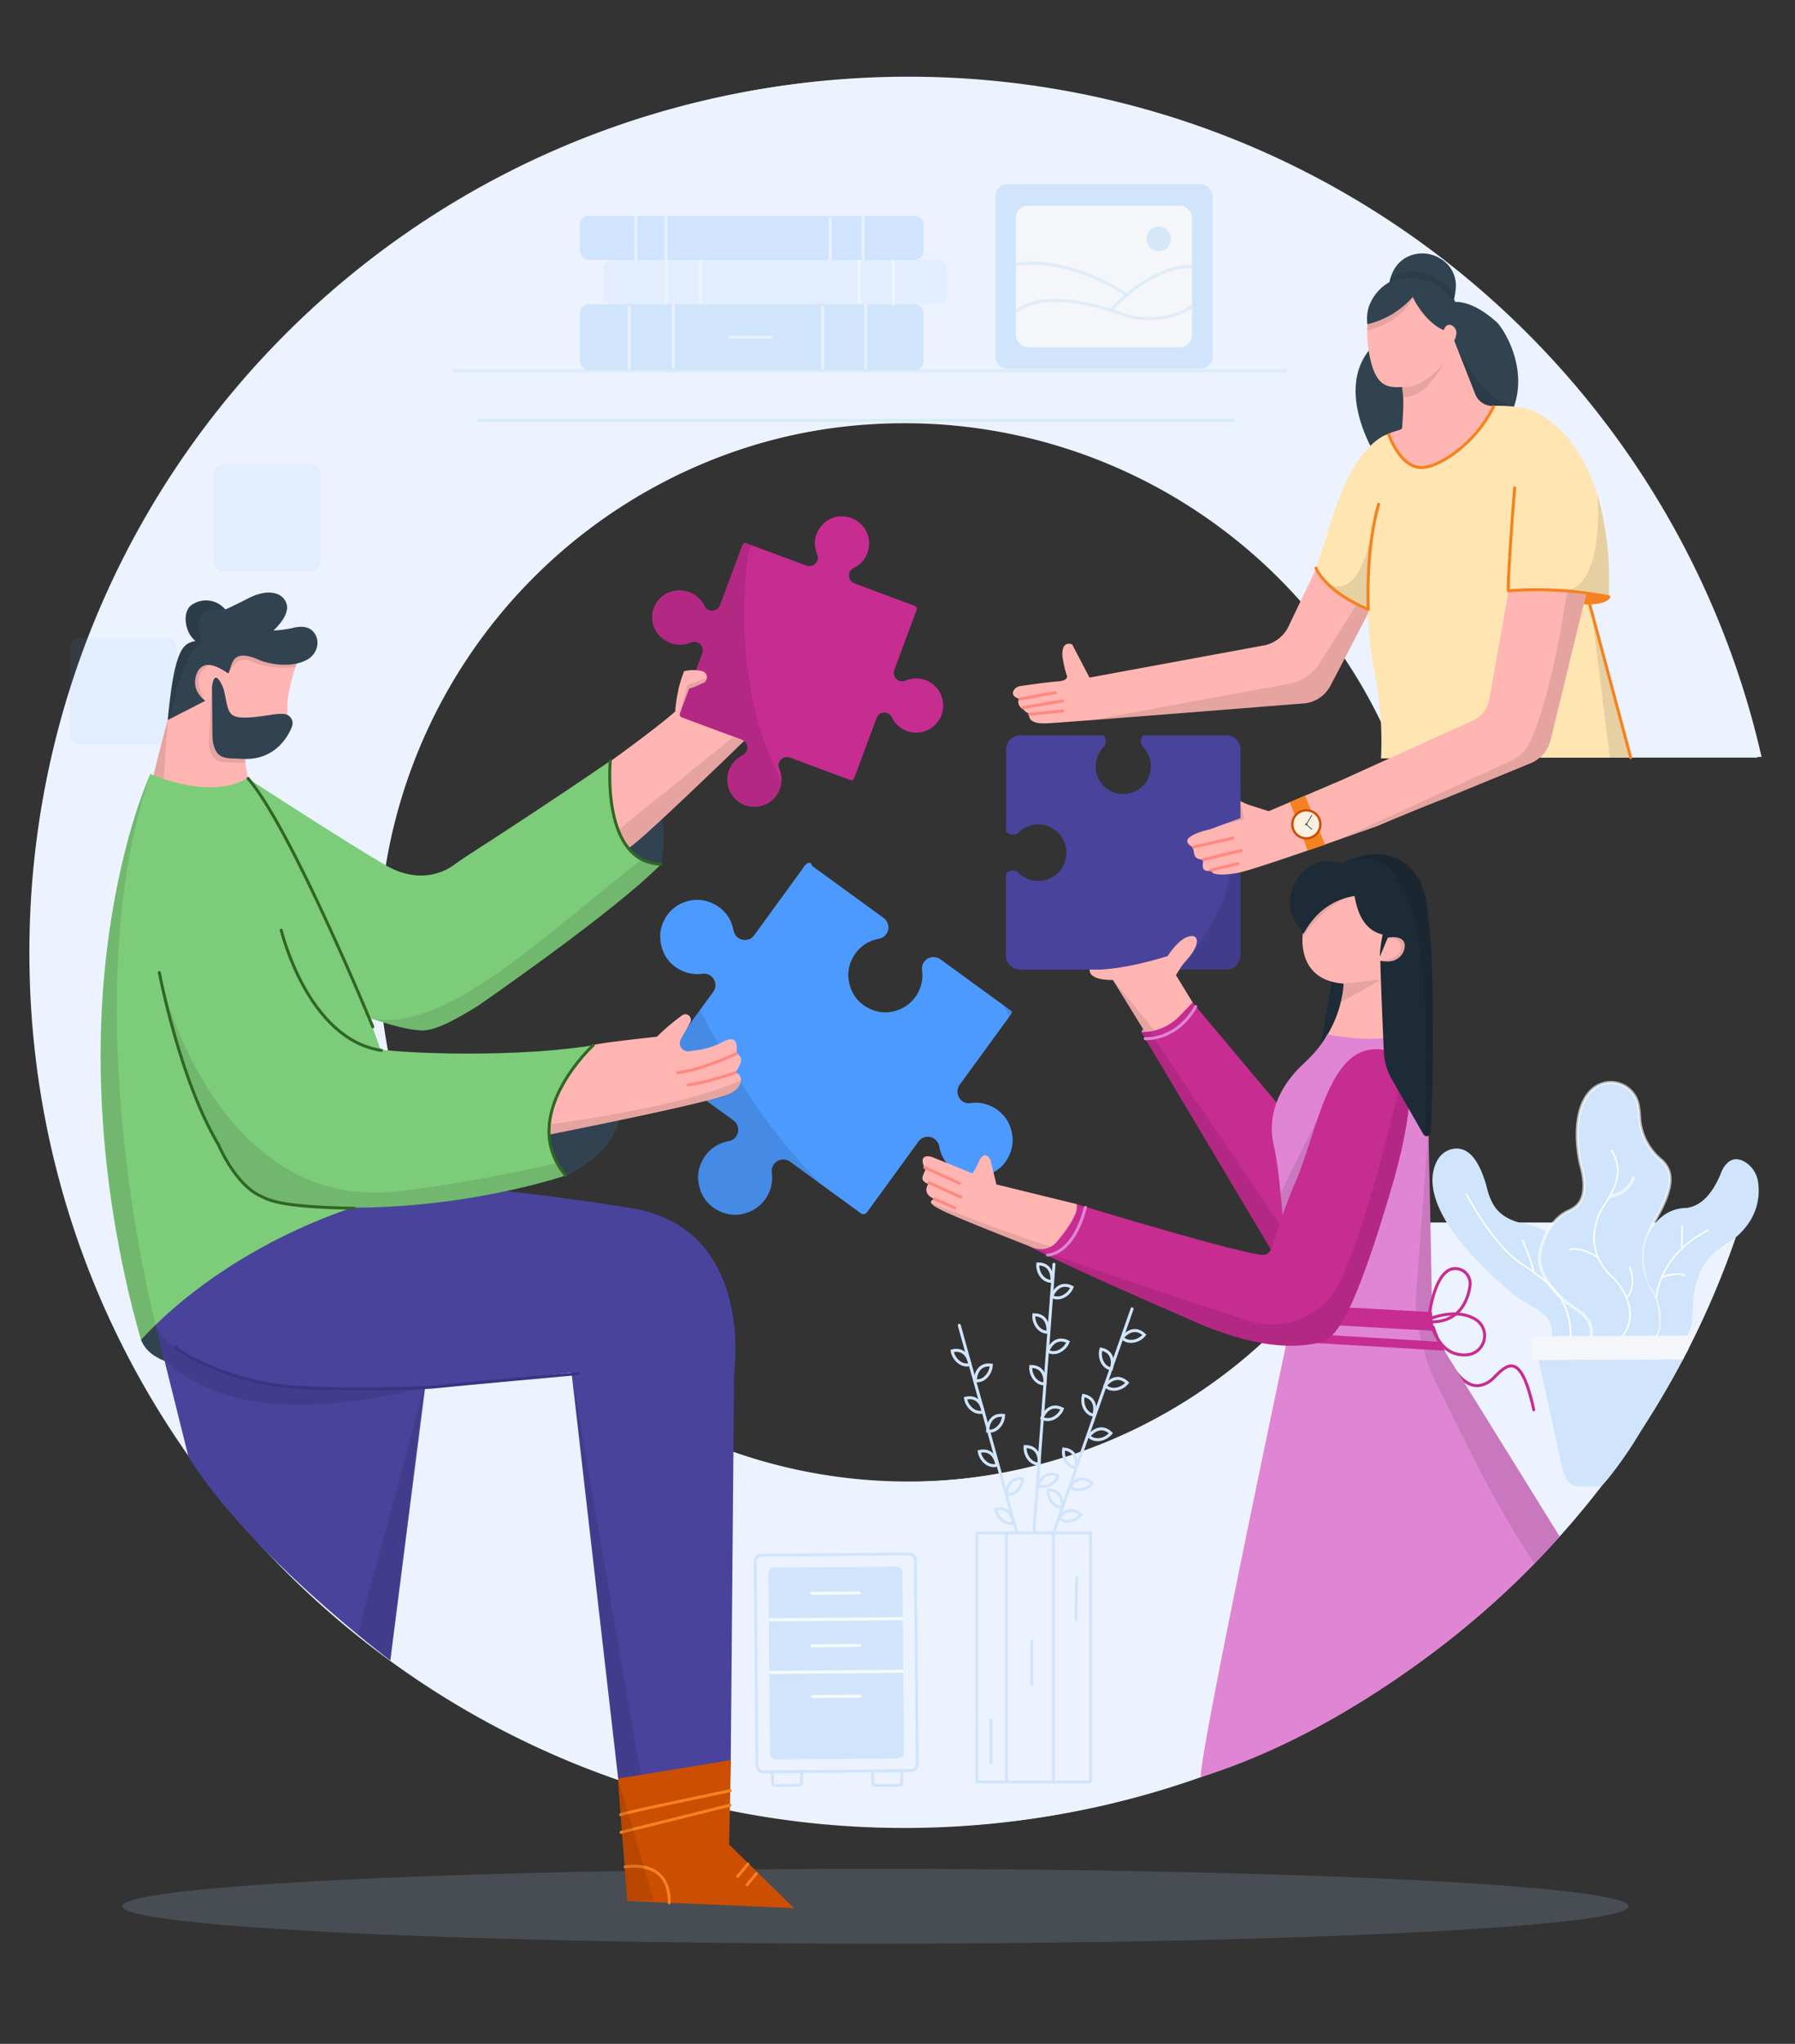 <svg xmlns="http://www.w3.org/2000/svg" xmlns:xlink="http://www.w3.org/1999/xlink" viewBox="0 0 600 683"><rect x="0" y="0" width="600" height="683" fill="#333333" stroke="none"/><defs><clipPath id="clip-path"><path d="M409.93,245.7h-27.8a3,3,0,0,0-.62,1,2.68,2.68,0,0,0,.55,2.92,9.78,9.78,0,0,1,2.06,3.28,9.23,9.23,0,1,1-15.47-3,3.24,3.24,0,0,0,1-1.94,2.85,2.85,0,0,0-.8-2.22H341a4.69,4.69,0,0,0-4.7,4.7v27.37a3,3,0,0,0,.87.74,2.83,2.83,0,0,0,3.46-.5,9.2,9.2,0,0,1,3-1.95,9.45,9.45,0,1,1,5.19,18.1,9.17,9.17,0,0,1-8.19-2.4,2.92,2.92,0,0,0-4.37.19v27.38A4.69,4.69,0,0,0,341,324h68.94a4.7,4.7,0,0,0,4.7-4.7V250.4A4.7,4.7,0,0,0,409.93,245.7Z" style="fill:none"/></clipPath></defs><title>collaboration new</title><g style="isolation:isolate"><g id="Layer_1" data-name="Layer 1"><polygon points="450.2 340.96 441.17 351.13 445.47 326.07 450.73 328.48 450.2 340.96" style="fill:#1d2b36"/><path d="M454.41,408.78H580.55C542.47,526.07,432.29,610.85,302.32,610.85c-161.55,0-292.5-131-292.5-292.5s131-292.47,292.5-292.47c139.13,0,255.56,97.14,285.18,227.29H466.84A176.94,176.94,0,0,0,302.32,141.43c-97.73,0-176.95,79.21-176.95,176.92a176.95,176.95,0,0,0,329,90.43Z" style="fill:#ecf3ff"/><path d="M455.73,408.53H581.88c-38.09,117.3-148.27,202.08-278.24,202.08-161.55,0-292.5-130.95-292.5-292.5s131-292.48,292.5-292.48c139.13,0,255.56,97.15,285.18,227.3H468.16a177,177,0,1,0-12.43,155.6Z" style="fill:#ecf3ff"/><ellipse cx="292.62" cy="637.01" rx="251.78" ry="12.5" style="fill:#b2d4ff;opacity:0.16"/><path d="M518.73,449.6l13.53,1.07a7.63,7.63,0,0,0-1.44-10.5c-4.49-3.82-8.13-5.81-11.53-13.78-.65-2.05-2.06-4.58.66-10.87,0,0-1.38-5-10.58-6.66a17,17,0,0,1-6.09-2.23c-3.24-2-5.14-4.72-6.53-10.77-1.83-6-4.8-12.7-10.72-12a7.53,7.53,0,0,0-5.48,3.71c-3.27,5.62-5.11,19.43,25.36,45,7.45,5.79,14.17,5.2,12.82,17" style="fill:#d0e5fc"/><path d="M530.87,449.06s4.4-6.28-4.34-11.84c-6-3.71-13.33-11.55-11.7-18.82.6-4.57,4.35-11.77,9.75-13.82,1.35-.91,7-2.52,4-14.45-1.41-5-3.54-19.95,3.91-26.27a9.33,9.33,0,0,1,15.17,5.69,32,32,0,0,1,.41,3.71A19.77,19.77,0,0,0,554.58,387l.54.48a8.87,8.87,0,0,1,2.21,2.7c1.33,2.56,2.24,7-4.48,18.22a23.89,23.89,0,0,0-2.56,5.72,21,21,0,0,0,2.22,17.05,18.26,18.26,0,0,1,2.37,7.09c.49,4.43.87,8.95-4.92,10.72" style="fill:#d0e5fc"/><path d="M530.87,449.06s4.4-6.28-4.34-11.84c-6-3.71-13.33-11.55-11.7-18.82.6-4.57,4.35-11.77,9.75-13.82,1.35-.91,7-2.52,4-14.45-1.41-5-3.54-19.95,3.91-26.27a9.33,9.33,0,0,1,15.17,5.69,32,32,0,0,1,.41,3.71A19.77,19.77,0,0,0,554.58,387l.54.48a8.87,8.87,0,0,1,2.21,2.7c1.33,2.56,2.24,7-4.48,18.22a23.89,23.89,0,0,0-2.56,5.72,21,21,0,0,0,2.22,17.05,18.26,18.26,0,0,1,2.37,7.09c.49,4.43.87,8.95-4.92,10.72" style="fill:none;stroke:#fff;stroke-miterlimit:10;opacity:0.61"/><path d="M560.41,449.47c6.25-4.6,4.9-6.65,5.65-15.58,1.22-11.57,7.14-15.94,11.19-18.37a22.55,22.55,0,0,0,7.53-7.2A19.14,19.14,0,0,0,587.65,395a9.41,9.41,0,0,0-4.4-6.73c-5.18-3-7.6,2.4-8.25,4.38-4.13,9.54-8.88,10.55-11.06,11-10.51.05-13.65,10.56-13.65,10.56s-2.42,5.3.54,14.36c2.52,4.32,4.38,6.93,4.29,12.62-.17,2.79.12,6.7-5.63,7.88l9.21,0a2.67,2.67,0,0,1,1.71.53" style="fill:#d0e5fc"/><path d="M539.63,449s8.59-5.33,3.75-16a20.82,20.82,0,0,0-4.54-6.34c-3.31-3.18-7.1-8.36-5.75-16.15a20.53,20.53,0,0,1,3.06-7.63c3-4.68,7.21-11.13,2.49-18.46" style="fill:none;stroke:#fff;stroke-linecap:round;stroke-linejoin:round;stroke-width:0.5px"/><path d="M538,399.86s6.6-.8,8.14-6.81" style="fill:none;stroke:#fff;stroke-miterlimit:10;opacity:0.61"/><path d="M534.22,420.31s-5.4-3.82-9.54-2.75" style="fill:none;stroke:#fff;stroke-linecap:round;stroke-linejoin:round;stroke-width:0.5px"/><path d="M543.66,433.65s3.65-2.84,1.12-10.27" style="fill:none;stroke:#fff;stroke-linecap:round;stroke-linejoin:round;stroke-width:0.5px"/><path d="M553.69,433.6s.51-14,17.27-22.51" style="fill:none;stroke:#fff;stroke-linecap:round;stroke-linejoin:round;stroke-width:0.5px"/><line x1="562.19" y1="417.2" x2="562.27" y2="409.76" style="fill:none;stroke:#fff;stroke-linecap:round;stroke-linejoin:round;stroke-width:0.5px"/><path d="M555.49,426.76s5.5-1.87,7.54-.54" style="fill:none;stroke:#fff;stroke-linecap:round;stroke-linejoin:round;stroke-width:0.5px"/><path d="M490.13,399s8.9,17.19,18.67,23.48c.93.59,1.85,1.19,2.73,1.84,6.83,5,14.62,10,13.37,25.78" style="fill:none;stroke:#fff;stroke-linecap:round;stroke-linejoin:round;stroke-width:0.5px"/><path d="M508.94,414.41s3,6.65,3.71,10.72" style="fill:none;stroke:#fff;stroke-linecap:round;stroke-linejoin:round;stroke-width:0.5px"/><rect x="71.53" y="155.27" width="35.61" height="35.61" rx="3" style="fill:#58a3ff;opacity:0.07"/><rect x="193.81" y="72.08" width="114.93" height="14.78" rx="3" style="fill:#58a3ff;opacity:0.19"/><rect x="201.71" y="86.86" width="114.93" height="14.78" rx="3" style="fill:#58a3ff;opacity:0.07"/><rect x="193.81" y="101.64" width="114.93" height="22.05" rx="3" style="fill:#d0e5fc"/><line x1="212.52" y1="72.08" x2="212.52" y2="86.86" style="fill:none;stroke:#f6f9fa;stroke-miterlimit:10;opacity:0.61"/><polyline points="222.64 72.08 222.64 86.86 222.64 101.64" style="fill:none;stroke:#f6f9fa;stroke-miterlimit:10;opacity:0.61"/><line x1="277.49" y1="72.85" x2="277.49" y2="86.86" style="fill:none;stroke:#f6f9fa;stroke-miterlimit:10;opacity:0.61"/><line x1="288.49" y1="72.08" x2="288.49" y2="86.86" style="fill:none;stroke:#f6f9fa;stroke-miterlimit:10;opacity:0.61"/><line x1="234.18" y1="86.86" x2="234.18" y2="101.64" style="fill:none;stroke:#f6f9fa;stroke-miterlimit:10;opacity:0.61"/><line x1="287.25" y1="86.86" x2="287.25" y2="101.64" style="fill:none;stroke:#f6f9fa;stroke-miterlimit:10;opacity:0.61"/><line x1="298.61" y1="86.86" x2="298.61" y2="102.32" style="fill:none;stroke:#f6f9fa;stroke-miterlimit:10;opacity:0.61"/><line x1="275" y1="102.32" x2="275" y2="123.69" style="fill:none;stroke:#f6f9fa;stroke-miterlimit:10;opacity:0.61"/><line x1="289.38" y1="101.64" x2="289.38" y2="123.69" style="fill:none;stroke:#f6f9fa;stroke-miterlimit:10;opacity:0.61"/><line x1="225.06" y1="101.55" x2="225.06" y2="123.23" style="fill:none;stroke:#f6f9fa;stroke-miterlimit:10;opacity:0.61"/><line x1="210.31" y1="102.32" x2="210.31" y2="124.14" style="fill:none;stroke:#f6f9fa;stroke-miterlimit:10;opacity:0.61"/><line x1="243.45" y1="112.66" x2="258.1" y2="112.66" style="fill:none;stroke:#f6f9fa;stroke-miterlimit:10;opacity:0.61"/><rect x="332.7" y="61.52" width="72.64" height="61.72" rx="4" style="fill:#d0e5fc"/><line x1="159.56" y1="140.48" x2="412.7" y2="140.48" style="fill:none;stroke:#cae9ec;stroke-miterlimit:10;opacity:0.61"/><rect x="339.58" y="68.73" width="58.87" height="47.31" rx="4" style="fill:#f4f6f9"/><path d="M339.58,104.35s7.58-9.55,36.67,1c2.32,1,14,3,22.2-3" style="fill:none;stroke:#d1e7f7;stroke-miterlimit:10;opacity:0.61"/><path d="M371.34,103.65S384.11,88.93,398.45,89" style="fill:none;stroke:#d1e7f7;stroke-miterlimit:10;opacity:0.61"/><path d="M339.58,88.36s15.77-3.59,37.08,10.19" style="fill:none;stroke:#d1e7f7;stroke-miterlimit:10;opacity:0.61"/><circle cx="387.29" cy="79.82" r="4.1" style="fill:#58a3ff;opacity:0.19"/><polyline points="151.48 123.93 151.48 123.93 430.08 123.93" style="fill:none;stroke:#d1e7f7;stroke-miterlimit:10;opacity:0.61"/><polyline points="326.55 595.48 326.55 512.24 364.54 512.24 364.54 595.48" style="fill:#ecf3ff"/><rect x="252.77" y="519.48" width="53.55" height="72.41" rx="2" transform="translate(-5.07 2.58) rotate(-0.52)" style="fill:none;stroke:#d0e5fc;stroke-miterlimit:10"/><rect x="257.14" y="523.63" width="44.82" height="64.13" rx="2" transform="translate(-5.07 2.58) rotate(-0.52)" style="fill:#d0e5fc"/><line x1="257" y1="541.3" x2="301.82" y2="540.89" style="fill:none;stroke:#f6f9fa;stroke-miterlimit:10"/><line x1="257.16" y1="558.88" x2="301.98" y2="558.47" style="fill:none;stroke:#f6f9fa;stroke-miterlimit:10"/><path d="M271.26,532.45l15.95-.15" style="fill:none;stroke:#f6f9fa;stroke-linecap:round;stroke-linejoin:round"/><path d="M271.42,550l15.95-.15" style="fill:none;stroke:#f6f9fa;stroke-linecap:round;stroke-linejoin:round"/><path d="M271.58,566.93l15.95-.15" style="fill:none;stroke:#f6f9fa;stroke-linecap:round;stroke-linejoin:round"/><path d="M291.72,591.74h9.75a0,0,0,0,1,0,0v3.88a1,1,0,0,1-1,1h-7.75a1,1,0,0,1-1-1v-3.88A0,0,0,0,1,291.72,591.74Z" transform="translate(-5.42 2.74) rotate(-0.52)" style="fill:none;stroke:#d0e5fc;stroke-miterlimit:10"/><path d="M258.27,592H268a0,0,0,0,1,0,0v3.58a1,1,0,0,1-1,1h-7.75a1,1,0,0,1-1-1V592A0,0,0,0,1,258.27,592Z" transform="translate(-5.43 2.43) rotate(-0.52)" style="fill:none;stroke:#d0e5fc;stroke-miterlimit:10"/><polyline points="364.54 595.48 364.54 512.24 326.55 512.24 326.55 595.48 364.78 595.48" style="fill:none;stroke:#d0e5fc;stroke-miterlimit:10"/><polyline points="378.41 437.4 352.16 512.24 352.16 595.48" style="fill:none;stroke:#d0e5fc;stroke-linecap:round;stroke-linejoin:round"/><path d="M353.93,507.19s3.45-4.75,7.41-1C359.71,508.27,356.07,509.38,353.93,507.19Z" style="fill:none;stroke:#d0e5fc;stroke-miterlimit:10"/><path d="M346.91,496.29s1.94-5.54,6.81-3.1C352.76,495.66,349.59,497.77,346.91,496.29Z" style="fill:none;stroke:#d0e5fc;stroke-miterlimit:10"/><path d="M336.42,499.39s-.05-5.87,5.35-5.22C341.71,496.83,339.44,499.88,336.42,499.39Z" style="fill:none;stroke:#d0e5fc;stroke-miterlimit:10"/><path d="M330.11,478.21s0-5.87,5.36-5.23C335.4,475.64,333.13,478.69,330.11,478.21Z" style="fill:none;stroke:#d0e5fc;stroke-miterlimit:10"/><path d="M326,461.38s0-5.87,5.36-5.22C331.25,458.82,329,461.86,326,461.38Z" style="fill:none;stroke:#d0e5fc;stroke-miterlimit:10"/><path d="M348.27,473.9s1.94-5.54,6.81-3.11C354.12,473.27,351,475.37,348.27,473.9Z" style="fill:none;stroke:#d0e5fc;stroke-miterlimit:10"/><path d="M350.22,451.52s1.94-5.54,6.81-3.11C356.07,450.89,352.91,453,350.22,451.52Z" style="fill:none;stroke:#d0e5fc;stroke-miterlimit:10"/><path d="M351.55,433.24s1.93-5.54,6.8-3.11C357.39,432.61,354.23,434.71,351.55,433.24Z" style="fill:none;stroke:#d0e5fc;stroke-miterlimit:10"/><path d="M357.63,496.66s3.45-4.75,7.42-1C363.42,497.74,359.78,498.85,357.63,496.66Z" style="fill:none;stroke:#d0e5fc;stroke-miterlimit:10"/><path d="M355.05,503.67s.73-5.83-4.72-5.82C350.09,500.5,352,503.79,355.05,503.67Z" style="fill:none;stroke:#d0e5fc;stroke-miterlimit:10"/><path d="M338.7,508.87s-.61-5.84-5.91-4.59C333.15,506.92,335.75,509.69,338.7,508.87Z" style="fill:none;stroke:#d0e5fc;stroke-miterlimit:10"/><path d="M333.23,489.63s-.62-5.84-5.91-4.59C327.68,487.68,330.28,490.45,333.23,489.63Z" style="fill:none;stroke:#d0e5fc;stroke-miterlimit:10"/><path d="M328.64,471.83s-.61-5.83-5.91-4.58C323.09,469.88,325.69,472.65,328.64,471.83Z" style="fill:none;stroke:#d0e5fc;stroke-miterlimit:10"/><path d="M324.18,456s-.61-5.83-5.91-4.59C318.64,454,321.23,456.78,324.18,456Z" style="fill:none;stroke:#d0e5fc;stroke-miterlimit:10"/><path d="M347.37,489.21s.73-5.83-4.71-5.82C342.42,486,344.32,489.33,347.37,489.21Z" style="fill:none;stroke:#d0e5fc;stroke-miterlimit:10"/><path d="M349.26,462.44s.73-5.83-4.71-5.82C344.3,459.27,346.2,462.56,349.26,462.44Z" style="fill:none;stroke:#d0e5fc;stroke-miterlimit:10"/><path d="M350.28,445.17s.73-5.82-4.71-5.81C345.32,442,347.22,445.3,350.28,445.17Z" style="fill:none;stroke:#d0e5fc;stroke-miterlimit:10"/><path d="M351.61,428.17s.73-5.82-4.71-5.81C346.65,425,348.55,428.3,351.61,428.17Z" style="fill:none;stroke:#d0e5fc;stroke-miterlimit:10"/><path d="M359.69,490.44s1.28-5.73-4.14-6.24C355.06,486.82,356.63,490.27,359.69,490.44Z" style="fill:none;stroke:#d0e5fc;stroke-miterlimit:10"/><path d="M365.63,472.93s1.87-5.56-3.47-6.62C361.4,468.85,362.61,472.45,365.63,472.93Z" style="fill:none;stroke:#d0e5fc;stroke-miterlimit:10"/><path d="M371.5,457.45s1.86-5.57-3.47-6.63C367.26,453.36,368.47,457,371.5,457.45Z" style="fill:none;stroke:#d0e5fc;stroke-miterlimit:10"/><path d="M363.93,479.91s3.45-4.75,7.41-1C369.71,481,366.07,482.09,363.93,479.91Z" style="fill:none;stroke:#d0e5fc;stroke-miterlimit:10"/><path d="M369.39,463.07s3.45-4.75,7.41-1C375.17,464.15,371.54,465.25,369.39,463.07Z" style="fill:none;stroke:#d0e5fc;stroke-miterlimit:10"/><path d="M375.11,447.06s3.45-4.74,7.42-1C380.9,448.14,377.26,449.25,375.11,447.06Z" style="fill:none;stroke:#d0e5fc;stroke-miterlimit:10"/><line x1="345.54" y1="512.24" x2="352.3" y2="422.48" style="fill:none;stroke:#d0e5fc;stroke-linecap:round;stroke-linejoin:round"/><line x1="339.89" y1="512.24" x2="320.65" y2="442.89" style="fill:none;stroke:#d0e5fc;stroke-linecap:round;stroke-linejoin:round"/><line x1="336.42" y1="512.24" x2="336.42" y2="595.48" style="fill:none;stroke:#d0e5fc;stroke-miterlimit:10"/><path d="M359.94,526.84s-.6,15.34,0,14.74" style="fill:none;stroke:#d0e5fc;stroke-miterlimit:10"/><line x1="344.9" y1="547.75" x2="344.9" y2="563.39" style="fill:none;stroke:#d0e5fc;stroke-miterlimit:10"/><line x1="331.22" y1="574.37" x2="331.22" y2="589.41" style="fill:none;stroke:#d0e5fc;stroke-miterlimit:10"/><path d="M513.24,449.79,522.3,491c.76,3.42,2.81,5.71,5.12,5.71h7.45c1,.21,9.56-11.39,13-17.49l7.75-12.67,8.95-16Z" style="fill:#d0e5fc"/><path d="M566.45,446.37a1.27,1.27,0,0,0-.34-.05l-53,.24a1.29,1.29,0,0,0-1.28,1.3l0,5.35a1.29,1.29,0,0,0,1.3,1.28l49.47-.23C563.79,451.59,565.1,449,566.45,446.37Z" style="fill:#f4f6f9"/><path d="M479.09,443.52s6.56,20.24,15.07,19.51a8.27,8.27,0,0,0,5-2.48c4.34-4.3,9.08-9.9,13.51,10.54" style="fill:none;stroke:#c72c91;stroke-linecap:round;stroke-linejoin:round"/><path d="M409.93,245.7h-27.8a3,3,0,0,0-.62,1,2.68,2.68,0,0,0,.55,2.92,9.78,9.78,0,0,1,2.06,3.28,9.23,9.23,0,1,1-15.47-3,3.24,3.24,0,0,0,1-1.94,2.85,2.85,0,0,0-.8-2.22H341a4.69,4.69,0,0,0-4.7,4.7v27.37a3,3,0,0,0,.87.74,2.83,2.83,0,0,0,3.46-.5,9.2,9.2,0,0,1,3-1.95,9.45,9.45,0,1,1,5.19,18.1,9.17,9.17,0,0,1-8.19-2.4,2.92,2.92,0,0,0-4.37.19v27.38A4.69,4.69,0,0,0,341,324h68.94a4.7,4.7,0,0,0,4.7-4.7V250.4A4.7,4.7,0,0,0,409.93,245.7Z" style="fill:#49439c"/><g style="clip-path:url(#clip-path)"><path d="M411.27,290c-.45,7.13-3.31,13.64-6.92,19.71-3.23,5.42-6.75,11.52-12.57,14.44-8.62,4.33-1,17.28,7.58,12.95,8.08-4.06,13.44-12.25,17.94-19.82,5-8.42,8.35-17.45,9-27.28C426.89,280.38,411.89,280.42,411.27,290Z" style="opacity:0.1;mix-blend-mode:multiply"/></g><path d="M221,315.68a12,12,0,0,0,6.72,8.59,12.22,12.22,0,0,0,7.15,1.12,3.83,3.83,0,0,1,3.44,6.19q-8.37,11.46-16.7,22.94c-.14.19-.29.38-.41.58a1.49,1.49,0,0,0,.38,2.13c.22.18.46.34.69.51q11.34,8.26,22.7,16.51a4.65,4.65,0,0,1,1.14,1.16,3.85,3.85,0,0,1-2.53,5.93,13,13,0,0,0-1.37.33,12.08,12.08,0,0,0-7.4,6.08,11.83,11.83,0,0,0-1.15,8.34,12,12,0,0,0,6.88,8.65,11.75,11.75,0,0,0,8.75.64A12.38,12.38,0,0,0,258,391.9a3.85,3.85,0,0,1,4.2-4.42,4.39,4.39,0,0,1,2.14.88L287.13,405c.23.17.45.35.7.5a1.44,1.44,0,0,0,1.9-.32c.18-.22.34-.46.51-.69l16.43-22.56a6,6,0,0,1,.37-.51,3.86,3.86,0,0,1,5.49-.71,4.54,4.54,0,0,1,1.5,2.74,11.94,11.94,0,0,0,6.66,8.55,11.76,11.76,0,0,0,8.73.8,12,12,0,0,0,7.84-6.54,11.86,11.86,0,0,0,1-7.53,12.16,12.16,0,0,0-7.31-9.21,11.63,11.63,0,0,0-6.49-.9,3.7,3.7,0,0,1-3.17-.95,4,4,0,0,1-.37-5.39q8.28-11.28,16.49-22.62c.18-.25.37-.5.55-.76a1.61,1.61,0,0,0,.28-1c-.05,0-.11,0-.16-.06-.25-.15-.47-.33-.7-.5l-22.82-16.61a4.26,4.26,0,0,0-2.14-.88,3.84,3.84,0,0,0-4.2,4.42,12.38,12.38,0,0,1-8.72,13.47,11.7,11.7,0,0,1-8.75-.64,12,12,0,0,1-6.88-8.65,11.8,11.8,0,0,1,1.15-8.33,12.09,12.09,0,0,1,7.4-6.09,13,13,0,0,1,1.37-.32,3.86,3.86,0,0,0,2.53-5.94,4.3,4.3,0,0,0-1.14-1.15l-22.7-16.52-.69-.5a1.52,1.52,0,0,1-.64-1.15c-.84-.3-1.57,0-2.29,1-1.63,2.36-3.36,4.65-5.05,7l-11.55,15.86a4.66,4.66,0,0,1-1,1.09,3.92,3.92,0,0,1-5.06-.46,5,5,0,0,1-1.07-2.3,12.09,12.09,0,0,0-7.26-8.89,11.74,11.74,0,0,0-8.47-.47,12.06,12.06,0,0,0-7.28,6A11.82,11.82,0,0,0,221,315.68Z" style="fill:#4d9aff"/><path d="M337.43,339.64h0c.18-.25.37-.5.55-.76a1.61,1.61,0,0,0,.28-1c-.05,0-.11,0-.16-.06-.25-.15-.47-.33-.7-.5l-2-1.5C336,337.12,336.72,338.38,337.43,339.64Z" style="opacity:0.1;mix-blend-mode:multiply"/><path d="M247.1,360.8c-4.61-7.53-9-15.39-13.14-23.29l-12.39,17c-.14.19-.29.38-.41.58a1.49,1.49,0,0,0,.38,2.13c.22.18.46.34.69.51q11.34,8.26,22.7,16.51a4.65,4.65,0,0,1,1.14,1.16,3.85,3.85,0,0,1-2.53,5.93,13,13,0,0,0-1.37.33,12.08,12.08,0,0,0-7.4,6.08,11.78,11.78,0,0,0-1.15,8.34,12,12,0,0,0,6.88,8.65,11.75,11.75,0,0,0,8.75.64A12.38,12.38,0,0,0,258,391.9a3.85,3.85,0,0,1,4.2-4.42,4.39,4.39,0,0,1,2.14.88l9.82,7.15A197.18,197.18,0,0,1,247.1,360.8Z" style="opacity:0.1;mix-blend-mode:multiply"/><path d="M221,315.68a12,12,0,0,0,6.72,8.59,12.22,12.22,0,0,0,7.15,1.12,3.83,3.83,0,0,1,3.44,6.19q-8.37,11.46-16.7,22.94c-.14.19-.29.38-.41.58a1.49,1.49,0,0,0,.38,2.13c.22.18.46.34.69.51q11.34,8.26,22.7,16.51a4.65,4.65,0,0,1,1.14,1.16,3.85,3.85,0,0,1-2.53,5.93,13,13,0,0,0-1.37.33,12.08,12.08,0,0,0-7.4,6.08,11.83,11.83,0,0,0-1.15,8.34,12,12,0,0,0,6.88,8.65,11.75,11.75,0,0,0,8.75.64A12.38,12.38,0,0,0,258,391.9a3.85,3.85,0,0,1,4.2-4.42,4.39,4.39,0,0,1,2.14.88L287.13,405c.23.17.45.35.7.5a1.44,1.44,0,0,0,1.9-.32c.18-.22.34-.46.51-.69l16.43-22.56a6,6,0,0,1,.37-.51,3.86,3.86,0,0,1,5.49-.71,4.54,4.54,0,0,1,1.5,2.74,11.94,11.94,0,0,0,6.66,8.55,11.76,11.76,0,0,0,8.73.8,12,12,0,0,0,7.84-6.54,11.86,11.86,0,0,0,1-7.53,12.16,12.16,0,0,0-7.31-9.21,11.63,11.63,0,0,0-6.49-.9,3.7,3.7,0,0,1-3.17-.95,4,4,0,0,1-.37-5.39q8.28-11.28,16.49-22.62c.18-.25.37-.5.55-.76a1.61,1.61,0,0,0,.28-1c-.05,0-.11,0-.16-.06-.25-.15-.47-.33-.7-.5l-22.82-16.61a4.26,4.26,0,0,0-2.14-.88,3.84,3.84,0,0,0-4.2,4.42,12.38,12.38,0,0,1-8.72,13.47,11.7,11.7,0,0,1-8.75-.64,12,12,0,0,1-6.88-8.65,11.8,11.8,0,0,1,1.15-8.33,12.09,12.09,0,0,1,7.4-6.09,13,13,0,0,1,1.37-.32,3.86,3.86,0,0,0,2.53-5.94,4.3,4.3,0,0,0-1.14-1.15l-22.7-16.52-.69-.5a1.52,1.52,0,0,1-.64-1.15c-.84-.3-1.57,0-2.29,1-1.63,2.36-3.36,4.65-5.05,7l-11.55,15.86a4.66,4.66,0,0,1-1,1.09,3.92,3.92,0,0,1-5.06-.46,5,5,0,0,1-1.07-2.3,12.09,12.09,0,0,0-7.26-8.89,11.74,11.74,0,0,0-8.47-.47,12.06,12.06,0,0,0-7.28,6A11.82,11.82,0,0,0,221,315.68Z" style="fill:none"/><rect x="23.4" y="213.21" width="35.61" height="35.61" rx="3" style="fill:#58a3ff;opacity:0.07"/><path d="M63.24,456.54S50,456.11,47,447.34c.82-4.24,4.65-9.55,4.65-9.55l9.87,5.8Z" style="fill:#314351"/><path d="M100.51,218.37s-6.06,13.71-4.11,22.82a17.31,17.31,0,0,1-14.66,8s0,9.63,2.29,13.63c-13,3-28.55,4.49-33.31-1,1.88-8.86,7-27.77,10.43-40.38C64.31,212.71,85.53,202.59,100.51,218.37Z" style="fill:#ffb6b2"/><path d="M56.08,240.62l12.55-6.44s-5.53-3.58-2.54-9.8c1.45-2.47,4.09-3.57,10.22.69,1.45-2.47.61-8.94,10.57-4.42,2.93,1.2,10.54,2.72,15.8-.21,3.17-1.76,4.53-5.84,2.46-8.82-1.17-1.69-3.34-2.8-7.26-1.78a35.36,35.36,0,0,1-6.48.85s5.46-4.77,4.44-8.69-6-5.54-12.69-2.14-7.85,3.8-7.85,3.8a8.4,8.4,0,0,0-11.58-1.26c-2.73,2.38-2,8.95,1.62,11.77C61.42,215.19,58.4,215.75,56.08,240.62Z" style="fill:#314351"/><path d="M71.26,248.3a16.29,16.29,0,0,1-.26-3l-.15-15.5s.52-7.67,3.84.26c2,7.84.58,10.31,9.62,9.63,5.7-.55,8-1.35,10.73-1.08a3.09,3.09,0,0,1,2.55,4.2c-1.86,4.8-6.86,11.44-16.79,10.77C76.11,253.3,72.43,254.13,71.26,248.3Z" style="fill:#314351"/><path d="M49.79,437s1.68,32.21,91.91,26.75c16.78-1.43,49.34-5.12,49.34-5.12l15.63,136,37.58-5.16,1.1-126.63q0-3.36.29-6.7c.77-9.95,1.14-46.74-35-52.51-41.91-6.69-79-9.19-79-9.19S55.69,416.24,49.79,437Z" style="fill:#49439c"/><path d="M139.12,397.48c-10.76-68.76-55.86-137.81-55.86-137.81-12.46,8.25-33-1.05-33-1.05S15,333.9,47.14,447.75C48.51,446.56,77.85,411.32,139.12,397.48Z" style="fill:#7dcc7a"/><path d="M93.7,309.69s9.08,36.56,30.63,40.58c8.86,1.88,49.84,3.37,75.83-1.29,0,0,22.47,28.47-12,44.12,0,0-44.65,14.95-93,9.11-5.11-.34-12.61-3.41-18.39-12.79S59.58,358.73,53,323.63" style="fill:#7dcc7a"/><path d="M220.92,288.76s7-27.77-16.93-34.52C203.74,258.07,202.39,288.6,220.92,288.76Z" style="fill:#314351"/><path d="M254.53,234.84c.78-1.57,2.09-4.7,1.29-6.62a4.44,4.44,0,0,0-2.64,1.1s4.35-7.41-2.22-5.28c1.27-2.16,4.7-7.13.22-6.11a8.46,8.46,0,0,0-3.78,2c-5.56,5-13.74,13.18-13.74,13.18a37.52,37.52,0,0,0-.46-8.92,5.26,5.26,0,0,1-2.2.13c-.37,0-.75,0-1.13,0l-1.17,0a45.53,45.53,0,0,0-3,13.45c-6.82,6-22.34,17.11-22.34,17.11s.58,22.94,6.71,28.38c1,.88,38-35,38-35s9.55-8.34,7.34-13.62A1.21,1.21,0,0,0,254.53,234.84Z" style="fill:#ffb6b2"/><path d="M120.6,339.11s12.51,4.69,18.9,5.13c2.56.17,5.71,1,20.46-8.25,0,0,45.78-31.57,61-47.23,0,0-18.15,2.63-16.93-34.52-19.92,13.66-39.79,26.54-47.6,31.56-1.64,1.05-3.22,2.17-4.8,3.31-3.12,2.24-11.54,6.62-23.11-.18-14.82-8.7-45.56-28.75-45.56-28.75L108,326.06Z" style="fill:#7dcc7a"/><path d="M189,392.73s-16.85-17,9.33-43.46c4.68,6.74,11.83,14.83,8.14,26C204.43,382.56,197.7,388.89,189,392.73Z" style="fill:#314351"/><line x1="240.05" y1="233.57" x2="250.97" y2="224.04" style="fill:none;stroke:#ff8880;stroke-linecap:round;stroke-linejoin:round"/><line x1="246.35" y1="235.28" x2="253.18" y2="229.32" style="fill:none;stroke:#ff8880;stroke-linecap:round;stroke-linejoin:round"/><line x1="248.56" y1="240.56" x2="254.02" y2="235.8" style="fill:none;stroke:#ff8880;stroke-linecap:round;stroke-linejoin:round"/><path d="M198.26,349.31c.7-.68,21.33-2.87,21.33-2.87a71.77,71.77,0,0,1,8.45-7.17,1.84,1.84,0,0,1,2.65,2.42c-1,1.84-2.18,3.83-3.12,5.6a2.72,2.72,0,0,0,2.77,4l2.48-.33a25.86,25.86,0,0,0,9-2.88c2.22-1.17,4.72-1.59,4.43,2.76-.17,2.55,3.75,1.53-.52,7.66,2.56.18,3.49,5.38-3.07,7.5-9.21,3.23-59,13.15-59,13.15S181.58,365.41,198.26,349.31Z" style="fill:#ffb6b2"/><path d="M246.16,352.09s-11.93,5.61-19.68,6.37" style="fill:none;stroke:#ff8880;stroke-linecap:round;stroke-linejoin:round"/><path d="M245.73,358.47s-9.2,3.23-15.68,4.08" style="fill:none;stroke:#ff8880;stroke-linecap:round;stroke-linejoin:round"/><path d="M63,486.81,52,442.7l90.66,16.64-12.19,95.55S83.27,519.45,63,486.81Z" style="fill:#49439c"/><path d="M94,310.82s8.71,36.48,33.49,40.19" style="fill:none;stroke:#306625;stroke-linecap:round;stroke-linejoin:round"/><path d="M206.62,594.34c-.09,1.28,3.08,40.91,3.08,40.91l55.71,2.4-21.7-21.29.62-28.2Z" style="fill:#cc4e00"/><path d="M124.62,343.14s-27.4-66.59-41.7-83" style="fill:none;stroke:#306625;stroke-linecap:round;stroke-linejoin:round"/><path d="M382.59,344.67,372,327.48s-8.08.32-7.76-3.51c9.94.71,25.78-4.39,25.78-4.39s7.54.35,7,.49-3.93,5.81-3.93,5.81l7.24,11.87-17.15,10.16Z" style="fill:#ffb6b2"/><path d="M388.94,321.8c.15-.39,4.84-9,9.52-9a1.55,1.55,0,0,1,1.61,1.54c0,1.64-.89,4.73-8.21,11.27C387.64,322.13,388.94,321.8,388.94,321.8Z" style="fill:#ffb6b2"/><path d="M207.5,606.4c1.07-.69,36.59-8,36.59-8" style="fill:none;stroke:#f58220;stroke-linecap:round;stroke-linejoin:round"/><line x1="207.61" y1="612.29" x2="244.02" y2="603.24" style="fill:none;stroke:#f58220;stroke-linecap:round;stroke-linejoin:round"/><path d="M209,623.85s14.95-3,14.7,12" style="fill:none;stroke:#f58220;stroke-linecap:round;stroke-linejoin:round"/><line x1="249.99" y1="622.92" x2="246.58" y2="627.03" style="fill:none;stroke:#f58220;stroke-linecap:round;stroke-linejoin:round"/><line x1="252.8" y1="626.11" x2="249.73" y2="629.83" style="fill:none;stroke:#f58220;stroke-linecap:round;stroke-linejoin:round"/><path d="M381.52,344.93l53.83,90.27,1.81-54.28L398.64,335l-4.27,4.45a17.79,17.79,0,0,1-12.85,5.45Z" style="fill:#c72c91"/><path d="M436.25,308.2c-.68.8-5.36,21.26,16,20.55A174.2,174.2,0,0,0,471.47,326s.1-32.22-20.06-27.26A22.43,22.43,0,0,0,436.25,308.2Z" style="fill:#ffb6b2"/><path d="M438.56,353.57c-1-.59,10.44-9.79,10.68-27.23,8.84-2,21-3.65,21-3.65s4.21,20.71,1.68,31.07C448.86,356.05,443.73,356.71,438.56,353.57Z" style="fill:#ffb6b2"/><polyline points="428.14 423.03 381.5 344.96 384.24 344.73 432.6 416.44 428.14 424.06" style="opacity:0.1;mix-blend-mode:multiply"/><path d="M476.65,343.35s2.25,90.87,2,101.25c-25.49-.46-46.69,1.21-46.57-1,.09-1.6-2.77-31.52-4.33-47.72a119.91,119.91,0,0,0-2.1-13.74c-1.12-5.21-1.4-15.5,9.35-26,7.73-7.14,8.63-10.51,8.63-10.51S463.67,350.2,476.65,343.35Z" style="fill:#e085d3"/><path d="M401.53,593.81c-2.48.78,29.53-150,29.53-150l47.58.81,42.67,68.8a248.74,248.74,0,0,1-21,21.2C476.85,555.9,440.43,581.69,401.53,593.81Z" style="fill:#e085d3"/><path d="M477.34,379.58c.59.46,1.2,55.25,1.2,55.25s-2.18,8.12,7.09,21c9.27,14.9,35.68,57.55,35.68,57.55s-5,5.68-8.42,9.11C498.11,500.34,487.81,477.59,480,462c-3.87-7.71-7.67-21.71-6.61-30.27Z" style="opacity:0.1;mix-blend-mode:multiply"/><path d="M431.67,435.88l46.94,2.58.59,6.29L431.81,442S431.91,435.89,431.67,435.88Z" style="fill:#c72c91"/><path d="M430.19,445.3l50.64,3.06,2.21,3-53.71-3.17S430,446.19,430.19,445.3Z" style="fill:#c72c91"/><path d="M477.44,441.31c0,.48,1.5-16.1,8.16-17.32a5,5,0,0,1,5.76,5.69c-.76,5.3-3.88,12.64-14,12" style="fill:none;stroke:#c72c91;stroke-miterlimit:10"/><path d="M477.93,440.7s8.35-3.62,14.83-.07A6.42,6.42,0,0,1,490,452.76C485.47,453,480.4,450.61,477.93,440.7Z" style="fill:none;stroke:#c72c91;stroke-miterlimit:10"/><path d="M359.74,402.32c1.2.48,57.85,17.58,62.76,17,3.68-.2,2.84-6.94,11.22-26,7.55-18.72,11.5-48.22,31.5-41.83,4,1.85,10.62,6.36.92,42.06-6.92,24-12.42,38.9-16.32,45.91-2.12,3.82-4.26,8-8.49,9.12-7.57,1.94-21.54,2.49-43.33-7.55-45.34-19.59-54.23-24.68-54.23-24.68Z" style="fill:#c72c91"/><polygon points="449.13 328.7 461.74 327.36 448.17 334.96 448.84 331.55 449.13 328.7" style="opacity:0.1;mix-blend-mode:multiply"/><path d="M289.33,249.8l-3.63,9.76a3.85,3.85,0,0,1-.19.47,1.09,1.09,0,0,1-1.39.59,5.62,5.62,0,0,1-.53-.19l-19.09-7.1a5.59,5.59,0,0,0-.82-.26,2.68,2.68,0,0,0-2.73.9,2.63,2.63,0,0,0-.49,2.88,9.71,9.71,0,0,1,.77,3.72A9.06,9.06,0,1,1,248,252.5a3.08,3.08,0,0,0,1.54-1.46,2.82,2.82,0,0,0-1.53-3.83c-.18-.08-.36-.14-.54-.2l-19.09-7.1a4.91,4.91,0,0,1-.63-.26,1,1,0,0,1-.5-1.22c.05-.16.12-.32.18-.48q3.58-9.64,7.18-19.3a3.67,3.67,0,0,0,.27-1.73,2.82,2.82,0,0,0-3.59-2.33c-.25.08-.49.19-.74.28a9,9,0,0,1-7.47-.49,9,9,0,0,1,6-16.85,9,9,0,0,1,6.39,4.89,2.74,2.74,0,0,0,3.11,1.58,2.85,2.85,0,0,0,2.1-1.76c.07-.16.12-.32.18-.48l7.14-19.2c.06-.16.11-.32.18-.48a1,1,0,0,1,1.23-.57c.18.05.36.12.54.19l19,7.08a8.51,8.51,0,0,0,1,.3,2.8,2.8,0,0,0,3.38-3.28,4.22,4.22,0,0,0-.25-.76,8.72,8.72,0,0,1,1.38-9.13,8.6,8.6,0,0,1,8.73-3.17,9,9,0,0,1,7.16,10.55,8.87,8.87,0,0,1-4.74,6.37,3.26,3.26,0,0,0-1.47,1.3,2.82,2.82,0,0,0,1.06,3.78,6.77,6.77,0,0,0,1,.44l19,7.06c.17.06.33.11.49.18a1.1,1.1,0,0,1,.7,1.42c-.05.17-.12.33-.18.49q-3.62,9.72-7.24,19.46a2.81,2.81,0,0,0,3.76,3.64,9,9,0,0,1,3.38-.73,9.06,9.06,0,1,1-1.36,18,8.85,8.85,0,0,1-6.57-4.9,2.82,2.82,0,0,0-4.42-1A2.93,2.93,0,0,0,293,240Z" style="fill:#c72c91"/><path d="M249.72,188.07a21.7,21.7,0,0,1,1.5-5.92L250,181.7c-.18-.07-.36-.14-.54-.19a1,1,0,0,0-1.23.57c-.07.16-.12.32-.18.48l-7.14,19.2c-.06.16-.11.32-.18.48a2.85,2.85,0,0,1-2.1,1.76,2.74,2.74,0,0,1-3.11-1.58,9.07,9.07,0,0,0-17.08,2.5,9.06,9.06,0,0,0,4.66,9.46,9,9,0,0,0,7.47.49c.25-.09.49-.2.75-.28a2.81,2.81,0,0,1,3.58,2.33,3.67,3.67,0,0,1-.27,1.73q-3.6,9.65-7.18,19.3c-.06.16-.13.32-.18.48a1,1,0,0,0,.5,1.22,4.91,4.91,0,0,0,.63.26L247.5,247c.18.06.36.12.54.2a2.82,2.82,0,0,1,1.53,3.83A3.08,3.08,0,0,1,248,252.5a9,9,0,1,0,13.18,8.4C249.69,239,247,212.08,249.72,188.07Z" style="opacity:0.1;mix-blend-mode:multiply"/><path d="M289.33,249.8l-3.63,9.76a3.85,3.85,0,0,1-.19.47,1.09,1.09,0,0,1-1.39.59,5.62,5.62,0,0,1-.53-.19l-19.09-7.1a5.59,5.59,0,0,0-.82-.26,2.68,2.68,0,0,0-2.73.9,2.63,2.63,0,0,0-.49,2.88,9.71,9.71,0,0,1,.77,3.72A9.06,9.06,0,1,1,248,252.5a3.08,3.08,0,0,0,1.54-1.46,2.82,2.82,0,0,0-1.53-3.83c-.18-.08-.36-.14-.54-.2l-19.09-7.1a4.91,4.91,0,0,1-.63-.26,1,1,0,0,1-.5-1.22c.05-.16.12-.32.18-.48q3.58-9.64,7.18-19.3a3.67,3.67,0,0,0,.27-1.73,2.82,2.82,0,0,0-3.59-2.33c-.25.08-.49.19-.74.28a9,9,0,0,1-7.47-.49,9,9,0,0,1,6-16.85,9,9,0,0,1,6.39,4.89,2.74,2.74,0,0,0,3.11,1.58,2.85,2.85,0,0,0,2.1-1.76c.07-.16.12-.32.18-.48l7.14-19.2c.06-.16.11-.32.18-.48a1,1,0,0,1,1.23-.57c.18.05.36.12.54.19l19,7.08a8.51,8.51,0,0,0,1,.3,2.8,2.8,0,0,0,3.38-3.28,4.22,4.22,0,0,0-.25-.76,8.72,8.72,0,0,1,1.38-9.13,8.6,8.6,0,0,1,8.73-3.17,9,9,0,0,1,7.16,10.55,8.87,8.87,0,0,1-4.74,6.37,3.26,3.26,0,0,0-1.47,1.3,2.82,2.82,0,0,0,1.06,3.78,6.77,6.77,0,0,0,1,.44l19,7.06c.17.06.33.11.49.18a1.1,1.1,0,0,1,.7,1.42c-.05.17-.12.33-.18.49q-3.62,9.72-7.24,19.46a2.81,2.81,0,0,0,3.76,3.64,9,9,0,0,1,3.38-.73,9.06,9.06,0,1,1-1.36,18,8.85,8.85,0,0,1-6.57-4.9,2.82,2.82,0,0,0-4.42-1A2.93,2.93,0,0,0,293,240Z" style="fill:none"/><path d="M289.33,249.8l-3.63,9.76a3.85,3.85,0,0,1-.19.47,1.09,1.09,0,0,1-1.39.59,5.62,5.62,0,0,1-.53-.19l-19.09-7.1a5.59,5.59,0,0,0-.82-.26,2.68,2.68,0,0,0-2.73.9,2.63,2.63,0,0,0-.49,2.88,9.71,9.71,0,0,1,.77,3.72A9.06,9.06,0,1,1,248,252.5a3.08,3.08,0,0,0,1.54-1.46,2.82,2.82,0,0,0-1.53-3.83c-.18-.08-.36-.14-.54-.2l-19.09-7.1a4.91,4.91,0,0,1-.63-.26,1,1,0,0,1-.5-1.22c.05-.16.12-.32.18-.48q3.58-9.64,7.18-19.3a3.67,3.67,0,0,0,.27-1.73,2.82,2.82,0,0,0-3.59-2.33c-.25.08-.49.19-.74.28a9,9,0,0,1-7.47-.49,9,9,0,0,1,6-16.85,9,9,0,0,1,6.39,4.89,2.74,2.74,0,0,0,3.11,1.58,2.85,2.85,0,0,0,2.1-1.76c.07-.16.12-.32.18-.48l7.14-19.2c.06-.16.11-.32.18-.48a1,1,0,0,1,1.23-.57c.18.05.36.12.54.19l19,7.08a8.51,8.51,0,0,0,1,.3,2.8,2.8,0,0,0,3.38-3.28,4.22,4.22,0,0,0-.25-.76,8.72,8.72,0,0,1,1.38-9.13,8.6,8.6,0,0,1,8.73-3.17,9,9,0,0,1,7.16,10.55,8.87,8.87,0,0,1-4.74,6.37,3.26,3.26,0,0,0-1.47,1.3,2.82,2.82,0,0,0,1.06,3.78,6.77,6.77,0,0,0,1,.44l19,7.06c.17.06.33.11.49.18a1.1,1.1,0,0,1,.7,1.42c-.05.17-.12.33-.18.49q-3.62,9.72-7.24,19.46a2.81,2.81,0,0,0,3.76,3.64,9,9,0,0,1,3.38-.73,9.06,9.06,0,1,1-1.36,18,8.85,8.85,0,0,1-6.57-4.9,2.82,2.82,0,0,0-4.42-1A2.93,2.93,0,0,0,293,240Z" style="fill:none"/><path d="M289.33,249.8l-3.63,9.76a3.85,3.85,0,0,1-.19.47,1.09,1.09,0,0,1-1.39.59,5.62,5.62,0,0,1-.53-.19l-19.09-7.1a5.59,5.59,0,0,0-.82-.26,2.68,2.68,0,0,0-2.73.9,2.63,2.63,0,0,0-.49,2.88,9.71,9.71,0,0,1,.77,3.72A9.06,9.06,0,1,1,248,252.5a3.08,3.08,0,0,0,1.54-1.46,2.82,2.82,0,0,0-1.53-3.83c-.18-.08-.36-.14-.54-.2l-19.09-7.1a4.91,4.91,0,0,1-.63-.26,1,1,0,0,1-.5-1.22c.05-.16.12-.32.18-.48q3.58-9.64,7.18-19.3a3.67,3.67,0,0,0,.27-1.73,2.82,2.82,0,0,0-3.59-2.33c-.25.08-.49.19-.74.28a9,9,0,0,1-7.47-.49,9,9,0,0,1,6-16.85,9,9,0,0,1,6.39,4.89,2.74,2.74,0,0,0,3.11,1.58,2.85,2.85,0,0,0,2.1-1.76c.07-.16.12-.32.18-.48l7.14-19.2c.06-.16.11-.32.18-.48a1,1,0,0,1,1.23-.57c.18.05.36.12.54.19l19,7.08a8.51,8.51,0,0,0,1,.3,2.8,2.8,0,0,0,3.38-3.28,4.22,4.22,0,0,0-.25-.76,8.72,8.72,0,0,1,1.38-9.13,8.6,8.6,0,0,1,8.73-3.17,9,9,0,0,1,7.16,10.55,8.87,8.87,0,0,1-4.74,6.37,3.26,3.26,0,0,0-1.47,1.3,2.82,2.82,0,0,0,1.06,3.78,6.77,6.77,0,0,0,1,.44l19,7.06c.17.06.33.11.49.18a1.1,1.1,0,0,1,.7,1.42c-.05.17-.12.33-.18.49q-3.62,9.72-7.24,19.46a2.81,2.81,0,0,0,3.76,3.64,9,9,0,0,1,3.38-.73,9.06,9.06,0,1,1-1.36,18,8.85,8.85,0,0,1-6.57-4.9,2.82,2.82,0,0,0-4.42-1A2.93,2.93,0,0,0,293,240Z" style="fill:none"/><path d="M289.33,249.8l-3.63,9.76a3.85,3.85,0,0,1-.19.47,1.09,1.09,0,0,1-1.39.59,5.62,5.62,0,0,1-.53-.19l-19.09-7.1a5.59,5.59,0,0,0-.82-.26,2.68,2.68,0,0,0-2.73.9,2.63,2.63,0,0,0-.49,2.88,9.71,9.71,0,0,1,.77,3.72A9.06,9.06,0,1,1,248,252.5a3.08,3.08,0,0,0,1.54-1.46,2.82,2.82,0,0,0-1.53-3.83c-.18-.08-.36-.14-.54-.2l-19.09-7.1a4.91,4.91,0,0,1-.63-.26,1,1,0,0,1-.5-1.22c.05-.16.12-.32.18-.48q3.58-9.64,7.18-19.3a3.67,3.67,0,0,0,.27-1.73,2.82,2.82,0,0,0-3.59-2.33c-.25.08-.49.19-.74.28a9,9,0,0,1-7.47-.49,9,9,0,0,1,6-16.85,9,9,0,0,1,6.39,4.89,2.74,2.74,0,0,0,3.11,1.58,2.85,2.85,0,0,0,2.1-1.76c.07-.16.12-.32.18-.48l7.14-19.2c.06-.16.11-.32.18-.48a1,1,0,0,1,1.23-.57c.18.05.36.12.54.19l19,7.08a8.51,8.51,0,0,0,1,.3,2.8,2.8,0,0,0,3.38-3.28,4.22,4.22,0,0,0-.25-.76,8.72,8.72,0,0,1,1.38-9.13,8.6,8.6,0,0,1,8.73-3.17,9,9,0,0,1,7.16,10.55,8.87,8.87,0,0,1-4.74,6.37,3.26,3.26,0,0,0-1.47,1.3,2.82,2.82,0,0,0,1.06,3.78,6.77,6.77,0,0,0,1,.44l19,7.06c.17.06.33.11.49.18a1.1,1.1,0,0,1,.7,1.42c-.05.17-.12.33-.18.49q-3.62,9.72-7.24,19.46a2.81,2.81,0,0,0,3.76,3.64,9,9,0,0,1,3.38-.73,9.06,9.06,0,1,1-1.36,18,8.85,8.85,0,0,1-6.57-4.9,2.82,2.82,0,0,0-4.42-1A2.93,2.93,0,0,0,293,240Z" style="fill:none"/><path d="M422.38,215.7l-58.2,10.73-5.79-11.08s-3.73-1.76-3.24,4.25c.91,5.07,1.48,6.13,1.48,6.13s.75,1.8-3.37,2c-2.85.2-9.56,1.15-12.18,1.53a3,3,0,0,0-2.27,1.53c-.5,1-.31,2,1.8,2.72a2.49,2.49,0,0,0,.91,3.16c1,.57,1.06,1.38,2.55,1.77-.29,1.1-.15,3.52,5.68,3.28,4.89-.2,66.39-5.1,86.08-6.67a11,11,0,0,0,8.84-5.83c6.6-12.56,22.46-42.91,22-43.67-1.29-2.34-8.89-23.18-18.26-12.11-1.27,1.51-12.54,25-17.67,35.84A11.61,11.61,0,0,1,422.38,215.7Z" style="fill:#ffb6b2"/><path d="M352.77,231.46c-.49,0-11.8,2.13-11.8,2.13" style="fill:none;stroke:#ff8880;stroke-linecap:round;stroke-linejoin:round"/><line x1="355.14" y1="234.25" x2="341.92" y2="236.46" style="fill:none;stroke:#ff8880;stroke-linecap:round;stroke-linejoin:round"/><line x1="355.23" y1="237.57" x2="344.15" y2="238.68" style="fill:none;stroke:#ff8880;stroke-linecap:round;stroke-linejoin:round"/><path d="M464.33,95.31s.38-7.51,7.35-10a11.4,11.4,0,0,1,9.84,1.15,10.38,10.38,0,0,1,5.12,9.37,27.8,27.8,0,0,1-.83,5.16s5.51-1.4,14.53,6.7c2.11,2.06,10.66,15,5.51,28.8-16,9.63-46.73,14.4-46.73,14.4s-15-24.45,2.45-37.61C463,103.74,464.33,95.31,464.33,95.31Z" style="fill:#314351"/><path d="M482.66,105.08l10.44,26.59a6.25,6.25,0,0,0,5.68,4,38.33,38.33,0,0,1,4.27.21c4.18,5.58-12.76,27.81-23.49,30.79-5.38.46-16.41-5.1-15.4-21.51,0-.55,2.8-1.15,4-1.62a.85.85,0,0,0,.54-.74c.6-9.84.58-8.84-.67-18C479.79,119.22,482,112.55,482.66,105.08Z" style="fill:#ffb6b2"/><path d="M483.5,107s1.41,11.18-5.83,18.15a15.39,15.39,0,0,1-11.94,4.17c-3.76-.33-6.7-2.54-8.22-12.13a36,36,0,0,1-.06-11.54c1-6.08,3.9-12.86,15.69-13C476.21,93.27,483.3,99.39,483.5,107Z" style="fill:#ffb6b2"/><path d="M457.06,108.34a29.16,29.16,0,0,0,15.2-9.11c1.09,2.79,6.47,11.1,12.84,11.73,2.79.46,3.93-8.78-1.19-13.91-4.4-3.52-10.61-5.89-16.71-4a15.28,15.28,0,0,0-9.62,9.37A13.69,13.69,0,0,0,457.06,108.34Z" style="fill:#314351"/><path d="M468.61,129.29s6.12,1.64,14.37-8.46c-3.56,6.12-7.91,12.2-14,11.78C468.8,130.57,468.61,129.29,468.61,129.29Z" style="opacity:0.1;mix-blend-mode:multiply"/><path d="M464.34,145.18c0-.62-8.54,1.86-15.57,18.39-2.52,5.93-4.48,13.08-6.55,19.18-2.28,6.69-2.24,7.13-2.24,7.13s1.57,7.11,17.37,13.81c-1.15-16.06.7-26.58,6.28-37.91a37.79,37.79,0,0,0,2.39-6.9C467.45,154.19,464.29,148.87,464.34,145.18Z" style="fill:#ffe5b2"/><path d="M545.09,253.17c.91,0-17.88-68.07-32.87-115.92-5.19-2-13.06-1.62-13.06-1.62S499,141,487.42,150.46c-12.92,10.59-21.06,4-22.95-5.41-3.27,7.42-10.44,32.22-6.32,71.26.28,2.64.71,5.28,1.24,7.89a118.15,118.15,0,0,1,2.22,29.25s35.31-.31,65.26-.28c3.67,0,7.26,0,10.69,0C540.17,253.17,542.69,253.14,545.09,253.17Z" style="fill:#ffe5b2"/><path d="M458.8,175.82s-3.46,26.08-15.46,18.93c2.31,2.3,10.72,9.11,14,8.94C457.42,198.9,457.19,178.59,458.8,175.82Z" style="opacity:0.1;mix-blend-mode:multiply"/><path d="M448.43,260.68l-24.34,10.4L417.57,269a22.89,22.89,0,0,1-3.16-1.41c-1.5-.78-3.82-1.86-3.42,1.57,1.31,4.28,3.38,4.31,3.38,4.31l-9.81,3.63s-12.3,2.6-5.83,6c.61,2.4.07,4,3.41,4.16.12,1.41-1.17,4.61,3,3.55-.64,1.45,2.82,1.85,8.22.95,5.34-.75,46.83-15.67,46.83-15.67s14.55-6.14,22.65-9.22l28.78-11.8a11.25,11.25,0,0,0,6.55-7.49L536,174.7l-27.31-1.93L497.81,233.7a9.64,9.64,0,0,1-5.45,7.07Z" style="fill:#ffb6b2"/><line x1="398.94" y1="283.07" x2="412.06" y2="280.09" style="fill:none;stroke:#ff8880;stroke-linecap:round;stroke-linejoin:round"/><line x1="402.24" y1="287.25" x2="414.93" y2="284.23" style="fill:none;stroke:#ff8880;stroke-linecap:round;stroke-linejoin:round"/><line x1="404.79" y1="290.76" x2="413.75" y2="288.62" style="fill:none;stroke:#ff8880;stroke-linecap:round;stroke-linejoin:round"/><polygon points="431.18 268.04 437.11 284.23 442.92 282.27 436.23 265.85 431.18 268.04" style="fill:#f58220"/><circle cx="436.65" cy="275.46" r="5.08" style="fill:#cc4e00"/><circle cx="436.65" cy="275.46" r="4.3" style="fill:#faf1e1"/><circle cx="436.65" cy="275.46" r="0.33" style="fill:#314351"/><polyline points="438.52 272.44 436.65 275.46 438.45 277.1" style="fill:none;stroke:#314351;stroke-linecap:round;stroke-linejoin:round;stroke-width:0.25px"/><path d="M496.63,198.8s-13.53-39.94,7.91-59.86c1.4-1.29,2-3,3.94-2.76,8.16,1.06,30.91,14.8,29.29,63.27C533.64,199,511.65,193.79,496.63,198.8Z" style="fill:#ffe5b2"/><path d="M523.85,197.33c12.68-2.6,10.13-31.87,10.13-31.87s2.6,7.51,3.73,21.45c.21,7.72.11,13.09.11,13.09S535.84,197.24,523.85,197.33Z" style="opacity:0.1;mix-blend-mode:multiply"/><path d="M529.37,201.93s7.35.54,8.87-2.28c-3.66-.55-8-1.25-8-1.25Z" style="fill:#f58220"/><path d="M537.77,199.45a122.71,122.71,0,0,0-33.61-2c-.07-7.69,2.14-34.42,2.14-34.42" style="fill:none;stroke:#f58220;stroke-linecap:round;stroke-linejoin:round"/><path d="M464.25,145.27S468.55,158.08,477,156c4.32-.76,15.68-7,22.23-20.08" style="fill:none;stroke:#f58220;stroke-linecap:round;stroke-linejoin:round"/><path d="M457.25,205c0-.25,0-.49,0-.74v0l-4-1.9L441.1,221.59a15.12,15.12,0,0,1-10,6.83l-65.54,12.13s56-4.37,66.43-5.2c3-.24,5.33-.3,7.13-1.09a10.76,10.76,0,0,0,5.58-5.07L457.26,205A0,0,0,0,0,457.25,205Z" style="opacity:0.1;mix-blend-mode:multiply"/><path d="M343.9,416.44l7.48,3.72,9,4.24,13,5.73L407.6,445s15.74,6.68,31.55,4.08c3.17-.88,4.72-.49,8.21-5.39A60.14,60.14,0,0,0,453,432.81s3.24-7.77,6.62-18.21c4.35-13.48,9.66-31.05,11-41.71,1.2-7.89,1-10,1-10L468,361.66s-8.84,40.93-19.59,65.69A25.22,25.22,0,0,1,418,441.45C391.67,433.42,343.9,416.44,343.9,416.44Z" style="opacity:0.1;mix-blend-mode:multiply"/><path d="M482.28,111.41s.64-3.74,2.94-2.7a2.84,2.84,0,0,1,1.57,2.92c-.25,2.05-1.69,4.65-4.51,3.5A5.69,5.69,0,0,0,482.28,111.41Z" style="fill:#ffb6b2"/><path d="M359.8,402.34c1.12,2.51-3.13,8.61-6.5,12.59a7.07,7.07,0,0,1-8,2c-8.82-3.47-27.65-10.93-30.94-12.75-4.47-2.32-3.3-2.82-2.08-3.54-3.63-1.53-2.66-3.93-2-5-3.12-1.28-1.73-2.64-.95-4.74-3-6.09,2.27-4.25,2.27-4.25L325,392.09s.73-.61,2.4-4.33c1.88-3.66,3.65-.23,3.65-.23l2,8.27,26.58,6.51" style="fill:#ffb6b2"/><line x1="309.11" y1="390.14" x2="320.66" y2="395.4" style="fill:none;stroke:#ff8880;stroke-linecap:round;stroke-linejoin:round"/><line x1="310.56" y1="395.22" x2="321.16" y2="400.02" style="fill:none;stroke:#ff8880;stroke-linecap:round;stroke-linejoin:round"/><line x1="312.29" y1="400.64" x2="319.24" y2="403.68" style="fill:none;stroke:#ff8880;stroke-linecap:round;stroke-linejoin:round"/><path d="M464.48,94.18s12.91-5.44,21.89,6.74a8.34,8.34,0,0,0-.51-1l.34-1.56S478,86,464.82,92.84C464.82,92.84,464.5,94,464.48,94.18Z" style="opacity:0.1;mix-blend-mode:multiply"/><path d="M435.58,312c.32.58,4.17-10.45,17.18-12.58.73,3.93,2.38,11.22,9.4,12.88-.84,4.17-1.09,8-.82,7.21s2.56-6.19,2.56-6.19,6.41-1.25,5.59,3.52a5.44,5.44,0,0,1-4.95,4.41,12.34,12.34,0,0,1-3.14-.2c0,3.4.76,21.44,1.16,30.34a20.46,20.46,0,0,0,2.68,9.27L475.75,379a1.31,1.31,0,0,0,2.44-.59c.63-15.09,2.27-63.83-2.2-80.43-2-6.31-8.92-18-27.47-9.53-4.11-.77-6.26-1-9.09.28a14.36,14.36,0,0,0-8.14,15.15C431.71,306.56,433.87,308.87,435.58,312Z" style="fill:#1d2b36"/><polygon points="414.63 273.4 409.46 275 409.63 262.46 414.63 262.46 414.63 273.4" style="fill:#49439c"/><path d="M228.71,224.28a13.19,13.19,0,0,1,6,0,2.1,2.1,0,0,1,.24,4c-1.74.7-4,2.13-8.26,2.47A60,60,0,0,1,228.71,224.28Z" style="fill:#ffb6b2"/><path d="M381.52,344.93a7,7,0,0,1,.56-1.18c.47.81.7,1.14.7,1.14Z" style="fill:#e085d3"/><path d="M70.85,229.84l-1,17.46s-.69,6.72,4.55,7.41a71.23,71.23,0,0,0,7.7.1l-.1-1.13s-1.31-.12-2.89-.12c-2.59,0-4.9-.31-6-1.51-1.11-.92-2-2.9-2.08-6.71C71,242,70.85,229.84,70.85,229.84Z" style="opacity:0.1;mix-blend-mode:multiply"/><path d="M76.31,225.07s.92-2.62,1.36-3.77c.56-1,1.7-3.17,6.08-1.83a30.89,30.89,0,0,1,3.57,1.33,7.6,7.6,0,0,0,1.62.5c2.32.44,7.52,1.09,10.27.43-.27.75-.41,1.17-.41,1.17s-5.45,1.08-13.29-1.18C83.39,221,80.1,217.9,76.31,225.07Z" style="opacity:0.1;mix-blend-mode:multiply"/><path d="M56.08,240.62s-4.2,15.68-4.72,18.45c1.52.54,3.4,1.25,3.4,1.25Z" style="opacity:0.1;mix-blend-mode:multiply"/><path d="M50.3,258.62A166,166,0,0,0,42.2,283a282.22,282.22,0,0,0-8.07,85.23c.73,17.4,4.42,51.71,13,79.55A27.36,27.36,0,0,0,52,442.7S24.05,335.71,50.3,258.62Z" style="opacity:0.1;mix-blend-mode:multiply"/><path d="M186.3,388.68s-29.78,6.74-51.76,9.22c-62,8.51-80.84-70.55-80.84-70.55s8.28,38,17.11,51.07c4.56,9.43,8.82,17.35,14.91,21,4.57,1.83,22.3,6,53.05,3.28a260.33,260.33,0,0,0,46.09-8.6l4.09-1.31Z" style="opacity:0.1;mix-blend-mode:multiply"/><path d="M53.26,325S60,360.77,73,382.47c0,0,5.64,13.64,14.48,17.38,2.69,1.31,6.83,3.54,30.92,3.91" style="fill:none;stroke:#306625;stroke-linecap:round;stroke-linejoin:round"/><path d="M218.33,291.4a36,36,0,0,1,2.79-2.73,6.79,6.79,0,0,1-6.63-1.51c-33.67,26.42-66.61,58.76-91.22,53l11.67,3.44s1.28.29,3.09.53a16.75,16.75,0,0,0,10.08-1.54c.91-.42,1.93-.91,3.32-1.6,2.47-1.25,5.51-3,8.83-5.18,10.4-6.73,23.56-16.6,30.48-22,3.73-2.79,8.54-6.35,13.11-10.07,5-4,9.67-8.22,13.29-11.17A5,5,0,0,1,218.33,291.4Z" style="opacity:0.1;mix-blend-mode:multiply"/><path d="M210,283.51c.89.28,39.16-35.84,39.16-35.84l-4.19-1.32-38.17,30.89S207.93,282.87,210,283.51Z" style="opacity:0.1;mix-blend-mode:multiply"/><path d="M204,254.24s-3.22,34,16.93,34.52" style="fill:none;stroke:#306625;stroke-linecap:round;stroke-linejoin:round"/><polygon points="130.44 554.89 141.7 463.77 119.56 546.17 130.44 554.89" style="opacity:0.1;mix-blend-mode:multiply"/><path d="M52,442.7s9.55,27.17,89.72,21.07c-31.37,7.35-64.39,10.53-86.4-9C52.86,446.42,52,442.7,52,442.7Z" style="opacity:0.1;mix-blend-mode:multiply"/><path d="M58.87,450.15c-.4.93,18.21,12.64,42.47,13.55,12.64.67,30.74.56,43-.15,10.3-1.08,48.93-4.54,48.93-4.54" style="fill:none;stroke:#3c327f;stroke-linecap:round;stroke-linejoin:round"/><path d="M183.53,375.73s43.85-5.5,64-14.67c.16.83,0,3.67-5.34,5.5-7.17,1.5-48.69,10.67-48.69,10.67l-9.86,1.89Z" style="opacity:0.1;mix-blend-mode:multiply"/><path d="M198.26,349.31s-25.68,23.53-9.28,43.42" style="fill:none;stroke:#306625;stroke-linecap:round;stroke-linejoin:round"/><path d="M236.24,226.43a1.89,1.89,0,0,1-1.24,1.82,24.2,24.2,0,0,1-4.64,1.87c-1.51,4.26-3.08,8.31-3.08,8.31l2.41-9.59S235.68,226.87,236.24,226.43Z" style="opacity:0.1;mix-blend-mode:multiply"/><polygon points="206.62 594.34 218.45 635.09 209.7 635.25 206.62 594.34" style="opacity:0.1;mix-blend-mode:multiply"/><polygon points="191.04 458.65 214.15 593.14 206.62 594.34 191.04 458.65" style="opacity:0.1;mix-blend-mode:multiply"/><path d="M68.63,234.18s-5.66-8.41,1.31-12c-.94,0-3.34-.35-4.63,4.33C65.14,227.76,64.64,231.07,68.63,234.18Z" style="opacity:0.1;mix-blend-mode:multiply"/><path d="M75.3,203.66S71,198.2,64.77,201.87c-.82.3-2.45,1-2.85,4.68.2,1.33.12,5.15,3.42,7.62-1.39.33-4.24.63-5.87,5.93-1.22,4.07-2.1,6.42-3.39,20.52,1.36-.66,5.12-24.7,11.64-25.51C66.91,211.85,62.8,202.91,75.3,203.66Z" style="opacity:0.1;mix-blend-mode:multiply"/><path d="M448.52,288.47s15.24-8.62,24.26,3.09c2.69,4.15,3.91,5.36,5.13,20.73,1,12.68,1.7,51.21.48,64.87,0,1.71-.24,2.68-1.95,2.68C475.47,365.21,484,273.19,448.52,288.47Z" style="opacity:0.1;mix-blend-mode:multiply"/><path d="M530.16,198.7l-11.48,47.52s-1.18,7.37-8.25,9.72c-6.78,2.66-65.73,25.94-65.73,25.94l60.11-27.51a13.61,13.61,0,0,0,6.76-6.8c2.94-6.45,7.59-19.91,12.21-49.57C526.28,198.25,530.16,198.7,530.16,198.7Z" style="opacity:0.1;mix-blend-mode:multiply"/><path d="M463.9,313.71s4-.66,4.35,2.53a3.65,3.65,0,0,1-1.79,3.44,10.62,10.62,0,0,1-5.06,1.4c1.9.18,5.78,1,7.87-3.1.39-1.39,1.48-5.68-5.37-4.63C463.8,313.41,463.9,313.71,463.9,313.71Z" style="opacity:0.1;mix-blend-mode:multiply"/><path d="M435.36,313.2s8.08-12.19,17.4-13.75c-4,.95-7,1.62-11.41,5.38a27.08,27.08,0,0,0-5.86,7C435.44,312.26,435.36,313.2,435.36,313.2Z" style="opacity:0.1;mix-blend-mode:multiply"/><path d="M350.13,419.4s8.52.16,12.67-15.94" style="fill:none;stroke:#e085d3;stroke-linecap:round;stroke-linejoin:round"/><path d="M382.8,347.07s10.28.89,16.89-10.7" style="fill:none;stroke:#e085d3;stroke-linecap:round;stroke-linejoin:round"/><polygon points="372 327.48 385.94 344.39 385.12 344.57 384.24 344.73 382.76 344.9 372 327.48" style="opacity:0.1;mix-blend-mode:multiply"/><path d="M311.15,402a38.86,38.86,0,0,0,8.27,4.34c5.33,2.24,24.8,10.23,24.8,10.23a7.37,7.37,0,0,0,7.15,0C339.88,413.36,311.15,402,311.15,402Z" style="opacity:0.1;mix-blend-mode:multiply"/><polygon points="427.94 398.94 440.45 373.67 436.84 384.62 435.78 387.82 434.56 391.17 431.14 399.53 429.89 402.83 428.72 406.08 427.94 398.94" style="opacity:0.1;mix-blend-mode:multiply"/><path d="M457,110.4s11.25-1.92,15.23-11.17a28,28,0,0,1-9.36,7,31.68,31.68,0,0,1-5.77,2C457,109.12,457,110.4,457,110.4Z" style="opacity:0.1;mix-blend-mode:multiply"/><path d="M486.11,113.79s8.63,20.24,20,21.86c-1.77.14-8.68-.15-8.68-.15a6.37,6.37,0,0,1-4.29-3.83C491.79,128.29,486.11,113.79,486.11,113.79Z" style="opacity:0.1;mix-blend-mode:multiply"/><path d="M439.9,189.84s2.46,7.37,17.45,13.85c0,0-1-19.79,3.47-35.21" style="fill:none;stroke:#f58220;stroke-linecap:round;stroke-linejoin:round"/><polygon points="538.11 253.17 531.93 203.5 545.35 253.18 538.11 253.17" style="opacity:0.1;mix-blend-mode:multiply"/><line x1="545.09" y1="253.17" x2="531.28" y2="201.52" style="fill:none;stroke:#f58220;stroke-linecap:round;stroke-linejoin:round"/><path d="M414.6,267.72l-.08,5.74-5.7,2,6.35-1.45a.78.78,0,0,0,.59-.91Z" style="opacity:0.1;mix-blend-mode:multiply"/></g></g></svg>